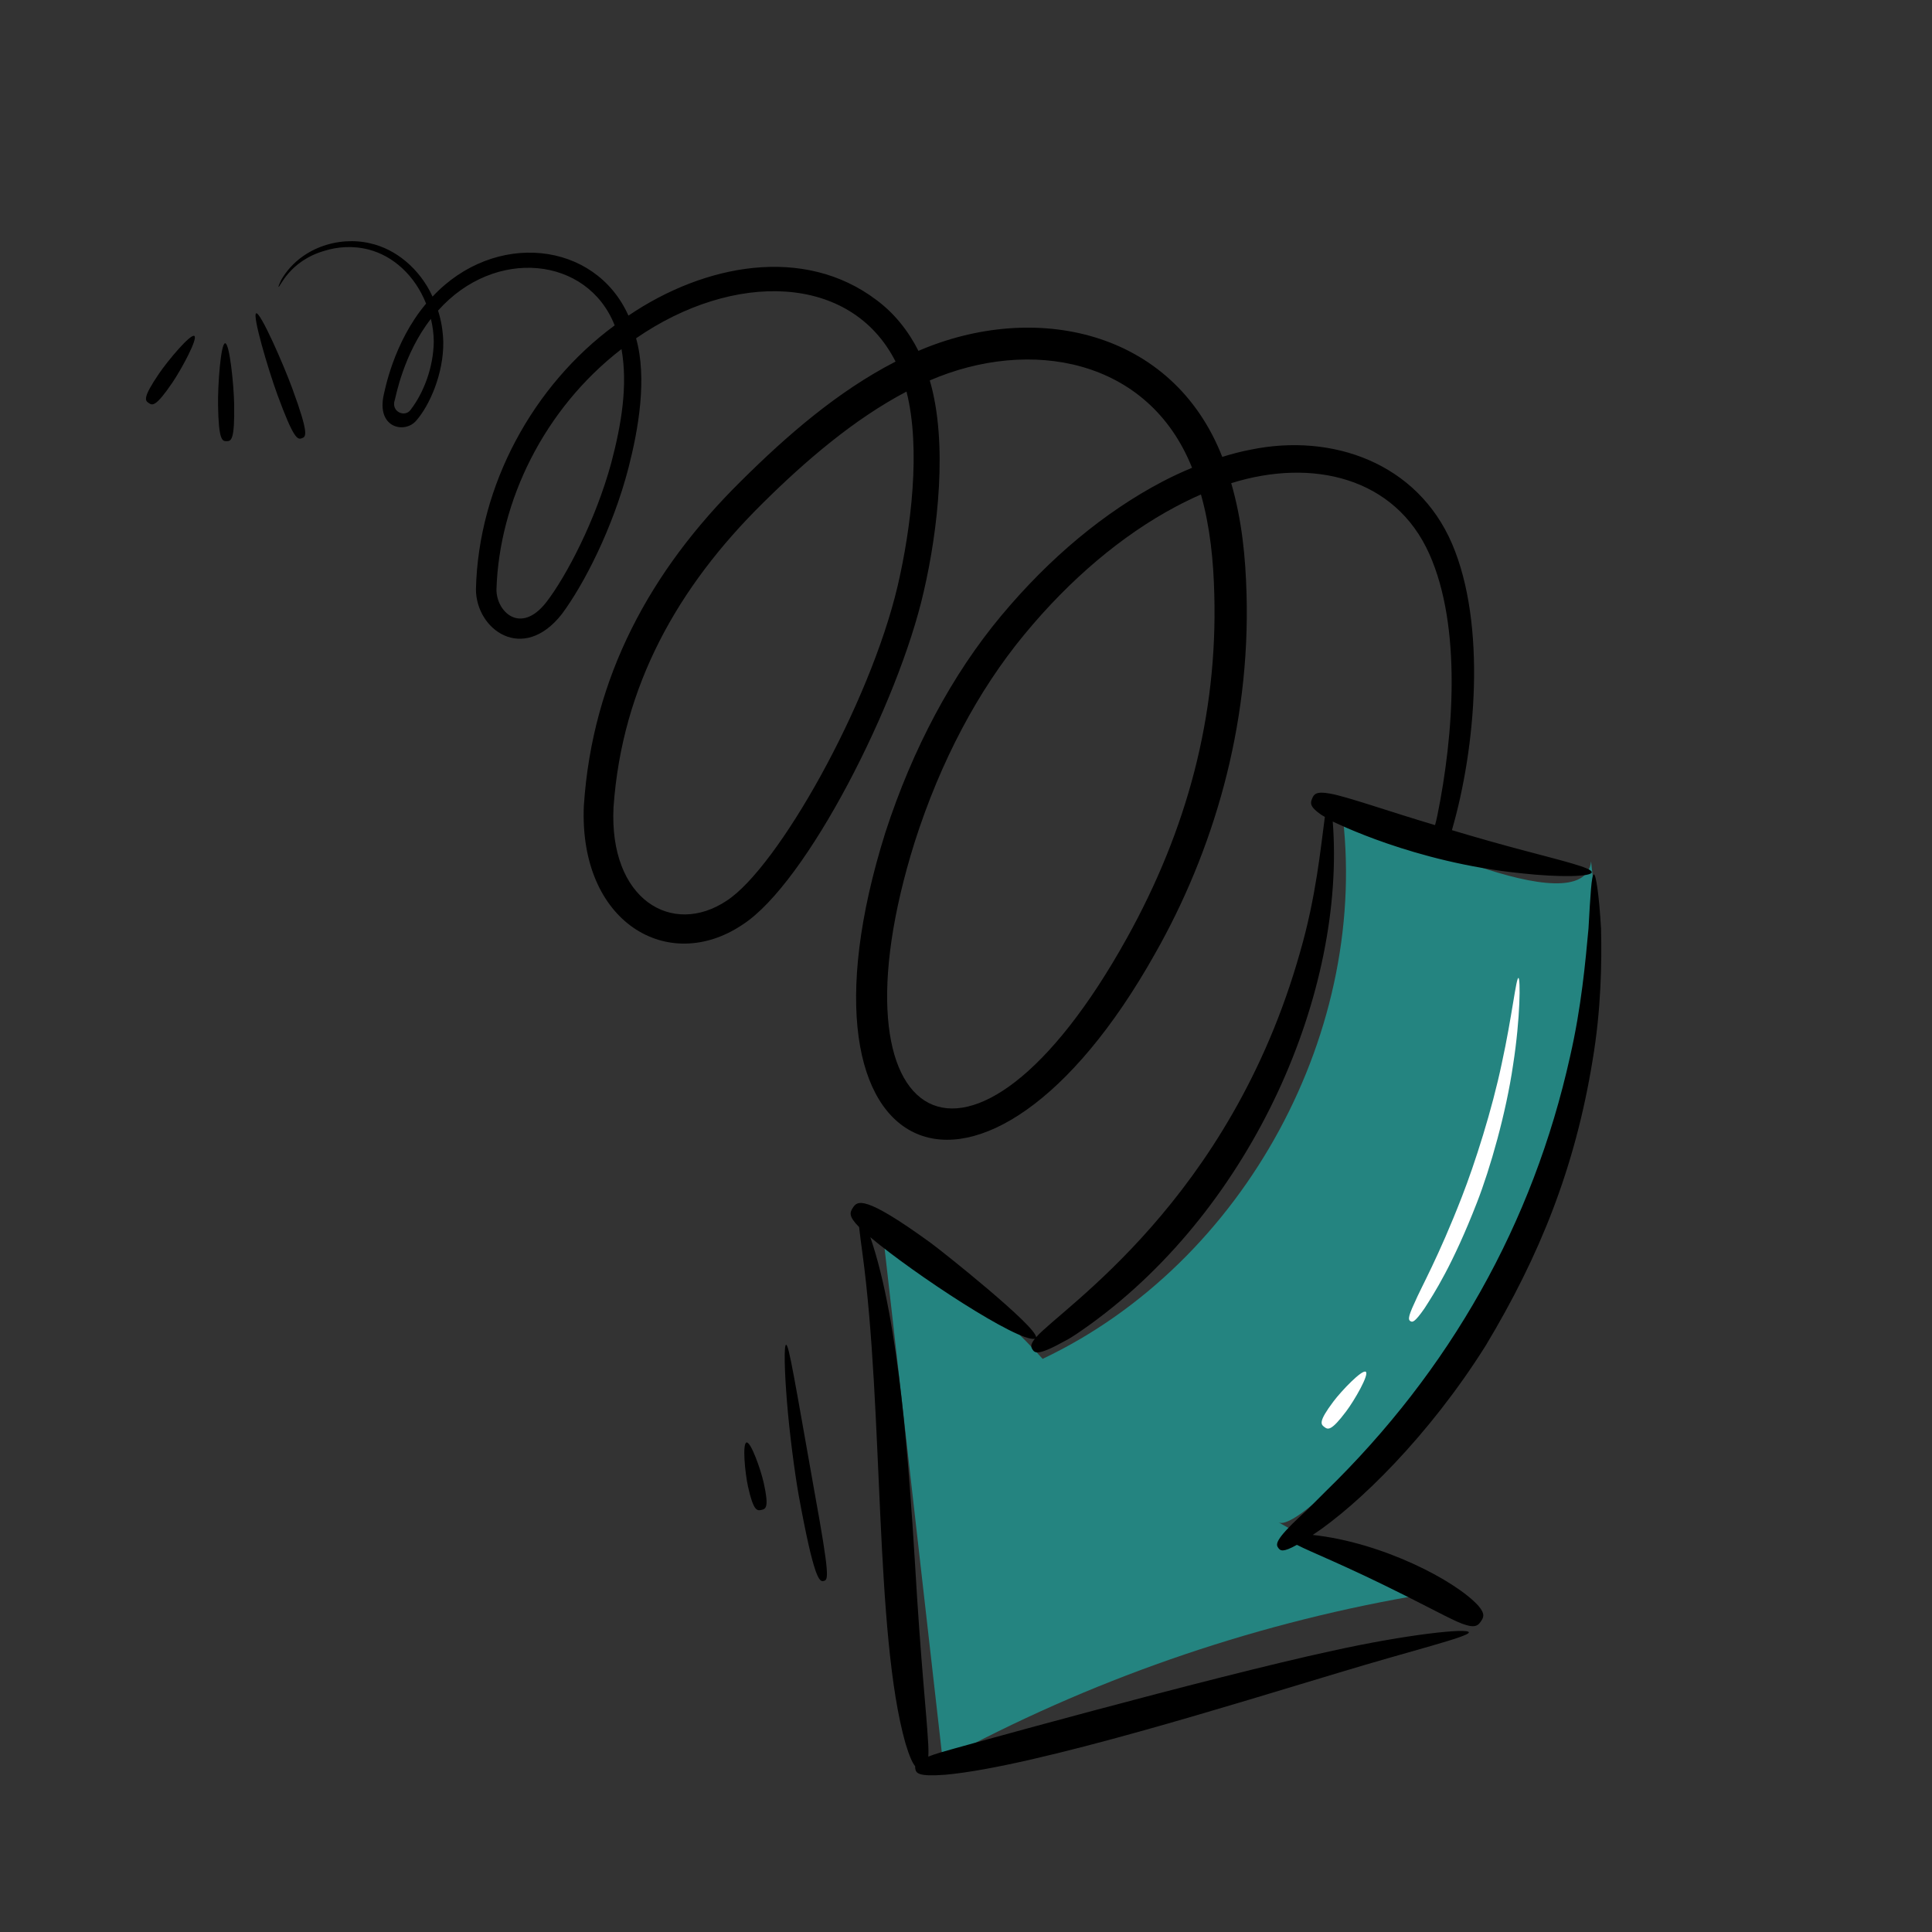 <svg width="64" height="64" viewBox="0 0 64 64" fill="none" xmlns="http://www.w3.org/2000/svg">
<rect x="0" y="0" width="64" height="64" fill="#333333" stroke="none"/>
<g clip-path="url(#clip0_4320_38051)">
<path d="M44.441 26.73C45.443 34.077 41.239 41.839 34.538 45.014C33.055 43.362 31.254 41.996 29.264 41.012C29.918 46.777 30.572 52.541 31.227 58.305C36.06 55.679 41.321 53.842 46.739 52.888C45.275 52.068 43.811 51.247 42.348 50.427C42.979 50.781 46.489 46.856 46.928 46.344C48.329 44.715 49.508 42.895 50.435 40.957C52.244 37.171 53.215 32.731 52.707 28.536C52.458 30.712 45.601 27.36 44.441 26.73Z" fill="#248480"/>
<path d="M46.724 43.766C46.661 43.728 46.616 43.673 46.858 43.159C47.08 42.636 47.639 41.672 48.425 39.65C48.857 38.544 49.428 36.759 49.751 35.214C50.088 33.672 50.221 32.391 50.3 32.396C50.368 32.399 50.369 33.699 50.122 35.282C49.891 36.868 49.366 38.711 48.924 39.841C48.121 41.906 47.496 42.863 47.186 43.345C46.856 43.819 46.788 43.803 46.724 43.766Z" fill="white"/>
<path d="M43.871 47.271C43.753 47.182 43.668 47.097 44.168 46.431C44.442 46.066 45.126 45.354 45.244 45.442C45.362 45.531 44.87 46.386 44.595 46.751C44.095 47.417 43.989 47.36 43.871 47.271Z" fill="white"/>
<path d="M52.621 30.757C52.52 31.854 52.385 33.368 52.011 34.997C50.781 40.529 48.039 45.393 43.907 49.411C43.578 49.733 43.324 50.006 43.098 50.203C42.221 51.023 42.259 51.163 42.348 51.281C42.414 51.369 42.495 51.436 42.961 51.175C43.461 51.434 44.499 51.825 46.558 52.86C47.675 53.419 48.23 53.736 48.561 53.829C48.887 53.931 48.975 53.829 49.059 53.707C49.142 53.586 49.208 53.469 48.977 53.198C48.216 52.354 45.774 51.092 43.487 50.847C44.999 49.845 47.339 47.563 49.213 44.579C51.002 41.606 52.175 38.689 52.754 35.138C53.042 33.442 53.063 31.881 53.037 30.764C52.972 29.644 52.867 28.96 52.799 28.965C52.72 28.969 52.683 29.658 52.621 30.757Z" fill="black"/>
<path d="M31.31 58.791C34.319 58.523 41.2 56.349 44.34 55.413C46.721 54.689 48.678 54.217 48.657 54.073C48.636 53.924 46.601 54.14 44.153 54.681C40.068 55.562 31.413 57.972 31.164 58.05C30.992 58.101 30.861 58.147 30.751 58.19C30.76 58.054 30.758 57.876 30.739 57.623C30.691 56.752 30.501 55.074 30.306 51.718C30.116 48.71 29.801 43.801 28.831 40.985C30.27 42.197 33.752 44.486 34.282 44.346C34.124 44.544 34.153 44.627 34.202 44.702C34.282 44.826 34.383 44.919 35.299 44.409C35.533 44.289 35.795 44.1 36.123 43.867C41.553 39.93 44.582 32.818 44.149 27.214C44.204 27.234 46.831 28.567 50.388 28.928C51.671 29.071 52.715 29.042 52.728 28.897C52.749 28.748 51.739 28.51 50.527 28.186C49.737 27.979 48.86 27.729 48.096 27.5C48.886 24.786 49.248 20.692 48.101 18.013C46.953 15.341 44.139 14.335 41.424 14.897C41.113 14.956 40.799 15.039 40.489 15.135C38.84 10.924 34.276 9.964 30.424 11.623C30.095 10.968 29.625 10.375 29.035 9.939C26.635 8.121 23.343 8.743 20.818 10.455C19.707 7.973 16.378 7.635 14.329 9.825C13.894 8.878 13.091 8.246 12.268 8.062C11.213 7.809 9.922 8.215 9.311 9.281C9.249 9.418 9.219 9.491 9.227 9.503C9.27 9.533 9.581 8.639 10.763 8.304C11.17 8.179 11.683 8.129 12.217 8.268C13.014 8.475 13.74 9.113 14.115 10.058C13.021 11.353 12.739 12.992 12.715 13.062C12.456 14.197 13.426 14.375 13.793 13.928C14.229 13.43 14.7 12.376 14.684 11.319C14.673 10.955 14.615 10.611 14.511 10.289C16.389 8.177 19.463 8.492 20.362 10.779C17.676 12.751 15.849 16.059 15.766 19.518C15.768 20.863 17.325 21.982 18.611 20.343C19.34 19.365 20.304 17.494 20.822 15.488C21.149 14.214 21.444 12.53 21.071 11.206C24.297 8.98 28.182 9.051 29.667 11.978C27.748 12.963 26.055 14.437 24.538 15.945C21.546 18.902 19.624 22.424 19.341 26.687C19.171 30.562 22.134 32.283 24.593 30.633C26.73 29.26 29.769 23.267 30.599 19.601C31.073 17.566 31.404 14.657 30.8 12.602C34.106 11.175 38.036 11.86 39.489 15.496C39.16 15.632 38.831 15.784 38.507 15.954C36.597 16.957 34.78 18.464 33.166 20.398C31.543 22.344 30.234 24.791 29.329 27.577C25.794 38.822 32.647 41.605 38.266 31.585C40.173 28.224 41.422 24.093 41.293 19.661C41.26 18.488 41.147 17.251 40.786 16.006C43.466 15.166 46.214 15.809 47.348 18.35C48.426 20.76 48.155 24.366 47.612 27.025C47.587 27.133 47.566 27.239 47.538 27.333C46.045 26.892 44.583 26.374 44.047 26.287C43.591 26.203 43.521 26.317 43.466 26.456C43.409 26.59 43.37 26.718 43.761 26.985C43.798 27.01 43.841 27.036 43.888 27.06C43.748 28.083 43.602 29.691 43.067 31.54C40.743 39.783 35.146 43.345 34.322 44.299C34.335 43.937 31.23 41.464 30.833 41.174C28.622 39.567 28.399 39.774 28.25 40.012C28.156 40.16 28.096 40.282 28.459 40.649C28.482 40.869 28.522 41.165 28.571 41.528C29.276 46.723 28.968 54.123 29.995 57.751C30.129 58.196 30.231 58.409 30.317 58.509C30.314 58.536 30.315 58.562 30.32 58.588C30.345 58.734 30.399 58.86 31.31 58.791ZM14.369 11.321C14.357 12.184 14.026 13.019 13.612 13.562C13.428 13.848 12.941 13.646 13.078 13.249C13.111 13.148 13.364 11.726 14.274 10.563C14.333 10.804 14.368 11.06 14.369 11.321ZM20.248 15.336C19.729 17.238 18.764 19.082 18.1 19.945C17.241 21.048 16.433 20.254 16.446 19.517C16.54 16.607 18.015 13.549 20.588 11.564C20.802 12.765 20.586 14.061 20.248 15.336ZM29.738 19.401C28.809 23.356 25.761 28.746 24.068 29.84C22.266 31.037 20.168 29.804 20.324 26.734C20.609 22.712 22.454 19.448 25.262 16.673C26.66 15.285 28.292 13.881 30.029 12.972C30.512 14.865 30.176 17.518 29.738 19.401ZM40.225 19.688C40.336 23.726 39.317 27.496 37.333 31.07C32.178 40.358 27.313 37.418 30.301 27.893C31.16 25.206 32.403 22.872 33.926 21.027C35.451 19.176 37.178 17.726 38.943 16.787C39.221 16.64 39.5 16.503 39.783 16.38C40.09 17.468 40.198 18.594 40.225 19.688Z" fill="black"/>
<path d="M27.283 52.372C27.44 52.338 27.498 52.262 26.983 49.432C26.315 45.668 26.132 44.537 26.04 44.547C25.967 44.554 25.984 45.407 26.071 46.454C26.156 47.502 26.319 48.741 26.456 49.523C26.976 52.377 27.152 52.401 27.283 52.372Z" fill="black"/>
<path d="M25.224 50.018C25.368 49.986 25.481 49.943 25.301 49.129C25.202 48.684 24.874 47.753 24.73 47.784C24.586 47.816 24.68 48.799 24.779 49.245C24.959 50.059 25.08 50.05 25.224 50.018Z" fill="black"/>
<path d="M10.002 14.517C10.14 14.466 10.241 14.393 9.689 12.886C9.387 12.06 8.626 10.328 8.487 10.379C8.349 10.43 8.885 12.243 9.187 13.069C9.739 14.577 9.863 14.567 10.002 14.517Z" fill="black"/>
<path d="M7.509 14.615C7.656 14.613 7.776 14.586 7.757 13.404C7.747 12.756 7.606 11.368 7.458 11.37C7.311 11.372 7.213 12.764 7.223 13.412C7.242 14.595 7.361 14.617 7.509 14.615Z" fill="black"/>
<path d="M5.71 12.675C6.012 12.231 6.561 11.212 6.439 11.129C6.317 11.046 5.571 11.931 5.269 12.374C4.718 13.184 4.805 13.268 4.927 13.351C5.049 13.434 5.16 13.484 5.71 12.675Z" fill="black"/>
</g>
<defs>
<clipPath id="clip0_4320_38051">
<rect width="64" height="64" fill="white" transform="matrix(-1 0 0 -1 64 64)"/>
</clipPath>
</defs>
</svg>